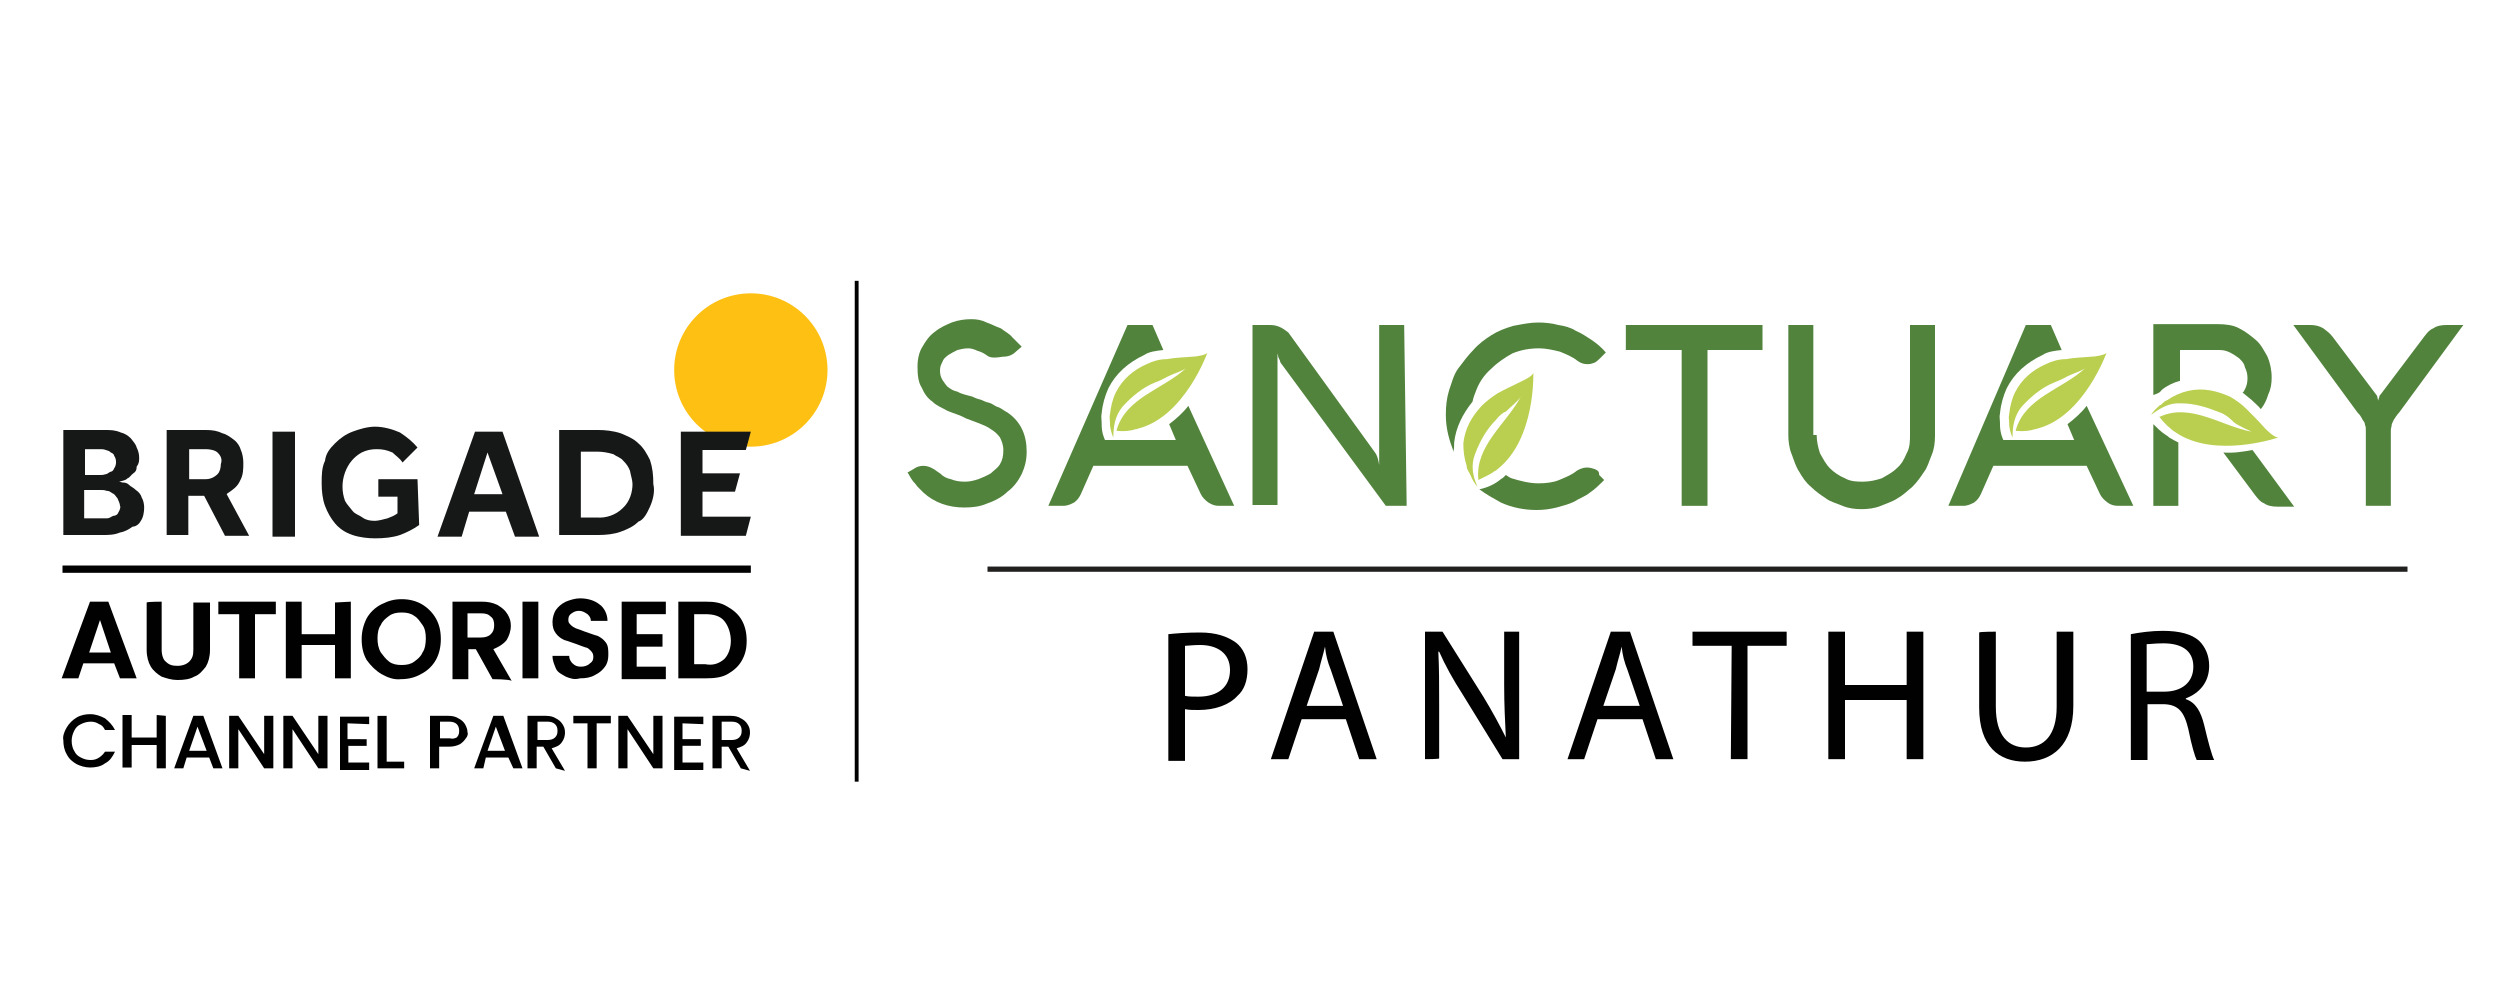 <?xml version="1.0" encoding="utf-8"?>
<!-- Generator: Adobe Illustrator 25.4.1, SVG Export Plug-In . SVG Version: 6.00 Build 0)  -->
<svg version="1.1" id="Layer_1" xmlns="http://www.w3.org/2000/svg" xmlns:xlink="http://www.w3.org/1999/xlink" x="0px" y="0px"
	 viewBox="0 0 300 120" style="enable-background:new 0 0 300 120;" xml:space="preserve">
<style type="text/css">
	.st0{fill:#FDC013;}
	.st1{fill:#161717;}
	.st2{fill:#010101;}
	.st3{fill:none;stroke:#010101;stroke-width:0.876;stroke-miterlimit:10;}
	.st4{fill:none;stroke:#010101;stroke-width:0.462;stroke-miterlimit:10;}
	.st5{fill:none;stroke:#221F1F;stroke-width:0.628;stroke-miterlimit:10;}
	.st6{fill:#51833C;}
	.st7{fill:#BACF4F;}
</style>
<g id="Layer_3">
</g>
<g>
	<g>
		<circle class="st0" cx="90.1" cy="44.4" r="9.2"/>
		<g>
			<path class="st1" d="M14.2,61.5c-0.1,0.3-0.4,0.4-0.6,0.4c-0.3,0.1-0.4,0.3-0.8,0.3h-2.7v-3.4h2c0.3,0,0.4,0,0.7,0.1
				c0.3,0,0.4,0.1,0.7,0.3c0.3,0.1,0.4,0.4,0.6,0.6c0.1,0.3,0.3,0.6,0.3,0.9C14.5,60.8,14.4,61.2,14.2,61.5L14.2,61.5z M10.3,53.9
				H12c0.3,0,0.4,0,0.7,0.1s0.4,0.1,0.6,0.3c0.3,0.1,0.4,0.3,0.4,0.4c0.3,0.4,0.3,1.1,0,1.5c-0.1,0.3-0.3,0.4-0.4,0.4
				c-0.3,0.1-0.4,0.3-0.6,0.3c-0.3,0.1-0.4,0.1-0.7,0.1h-1.8V53.9z M16.9,62.5L16.9,62.5c0.3-0.4,0.4-1.1,0.4-1.6
				c0-0.4-0.1-0.9-0.3-1.2c-0.1-0.4-0.4-0.7-0.7-0.9c-0.3-0.3-0.6-0.4-0.8-0.6c-0.2-0.2-0.4-0.3-0.8-0.3l-0.4-0.1l0.4-0.1
				c0.3-0.1,0.4-0.1,0.6-0.3c0.3-0.1,0.4-0.4,0.7-0.6c0.3-0.2,0.4-0.4,0.4-0.8c0.3-0.4,0.3-0.7,0.3-1.1c0-0.4-0.1-0.8-0.3-1.2
				c-0.1-0.4-0.4-0.7-0.7-1.1c-0.4-0.4-0.8-0.6-1.2-0.7c-0.7-0.3-1.2-0.3-2-0.3H7.6v12.6h4.7c0.7,0,1.4,0,2.1-0.3
				c0.6-0.1,1.1-0.4,1.5-0.7C16.3,63.2,16.7,62.9,16.9,62.5z"/>
			<path class="st1" d="M22.7,53.9h2c0.4,0,1.1,0.1,1.4,0.4c0.4,0.4,0.6,0.8,0.4,1.4c0,0.4-0.1,0.9-0.4,1.2
				c-0.4,0.4-0.9,0.6-1.4,0.6h-2C22.7,57.5,22.7,53.9,22.7,53.9z M27,64.3h2.9l-2.7-5l0.1-0.1c0.6-0.4,1.2-0.8,1.5-1.5
				c0.4-0.7,0.4-1.4,0.4-2.2c0-0.4-0.1-1.1-0.3-1.5c-0.1-0.4-0.4-0.9-0.8-1.2c-0.4-0.3-0.9-0.7-1.4-0.8c-0.6-0.3-1.2-0.4-2-0.4h-4.7
				v12.6h2.6v-4.7h1.9L27,64.3z"/>
			<rect x="32.7" y="51.8" class="st1" width="2.7" height="12.6"/>
			<path class="st1" d="M50.1,57.5h-4.7v2.1h2.3v2l0,0c-0.4,0.3-0.7,0.4-1.2,0.6c-0.4,0.1-1.1,0.3-1.5,0.3c-0.6,0-1.1-0.1-1.5-0.4
				s-0.9-0.4-1.2-0.8s-0.7-0.8-0.9-1.2c-0.4-1.1-0.4-2.3,0-3.4c0.4-1.1,1.1-1.9,2-2.4c0.6-0.3,1.2-0.4,1.8-0.4
				c0.7,0,1.2,0.1,1.9,0.4c0.4,0.4,0.9,0.7,1.2,1.2l1.8-1.8c-0.6-0.7-1.2-1.2-2.1-1.8c-0.9-0.4-2-0.7-3-0.7c-0.9,0-1.9,0.3-2.7,0.6
				c-0.8,0.3-1.5,0.8-2.1,1.4c-0.6,0.6-1.1,1.2-1.2,2.1c-0.4,0.8-0.4,1.8-0.4,2.7c0,0.9,0.1,1.9,0.4,2.7s0.7,1.5,1.2,2.1
				c0.5,0.6,1.2,1.1,2.1,1.4s1.9,0.4,2.7,0.4c1.1,0,2.1-0.1,3-0.4c0.8-0.3,1.6-0.7,2.3-1.2L50.1,57.5L50.1,57.5z"/>
			<path class="st1" d="M58.5,54.3l1.8,5h-3.4L58.5,54.3z M60.7,61.4L60.7,61.4l1.1,3h2.9l-4.4-12.6H57l-4.5,12.6h2.9l0.9-3
				C56.2,61.4,60.7,61.4,60.7,61.4z"/>
			<path class="st1" d="M74.7,61c-0.8,0.8-2,1.2-3.1,1.1h-1.9v-7.9h2c0.6,0,1.2,0.1,1.9,0.3c0.4,0.3,0.9,0.4,1.2,0.8
				c0.4,0.4,0.6,0.7,0.8,1.2c0.1,0.6,0.3,1.1,0.3,1.6C75.9,59,75.6,60.2,74.7,61z M78,60.8L78,60.8c0.4-0.9,0.6-1.9,0.4-2.7
				c0-1.1-0.1-2-0.4-2.9c-0.4-0.8-0.8-1.5-1.4-2c-0.6-0.6-1.4-0.9-2.1-1.2c-0.9-0.3-1.9-0.4-2.7-0.4h-4.7v12.6h4.7
				c0.9,0,1.9-0.1,2.7-0.4c0.8-0.3,1.5-0.6,2.1-1.2C77.2,62.4,77.6,61.7,78,60.8L78,60.8z"/>
			<polygon class="st1" points="84.3,62 84.3,59 88.2,59 88.8,56.8 84.3,56.8 84.3,54 89.5,54 90.1,51.8 81.7,51.8 81.7,64.3 
				89.5,64.3 90.1,62 			"/>
		</g>
	</g>
	<g>
		<g>
			<path class="st2" d="M13.7,79.6h-3.7l-0.6,1.8h-2l3.4-9.2H13l3.4,9.2h-2L13.7,79.6z M13.3,78.3L12,74.4l-1.3,3.9H13.3z"/>
			<path class="st2" d="M19.4,72.2V78c0,0.6,0.2,1.2,0.5,1.4c0.4,0.4,0.8,0.5,1.4,0.5s1.1-0.2,1.4-0.5c0.4-0.4,0.5-0.8,0.5-1.4v-5.7
				h2V78c0,0.8-0.2,1.5-0.5,2c-0.4,0.5-0.8,1-1.4,1.2c-0.5,0.3-1.2,0.4-2,0.4c-0.7,0-1.3-0.2-1.9-0.4c-0.5-0.3-1-0.7-1.3-1.2
				c-0.3-0.5-0.5-1.2-0.5-2v-5.7C17.7,72.2,19.4,72.2,19.4,72.2z"/>
			<path class="st2" d="M33.1,72.2v1.5h-2.5v7.7h-1.9v-7.7h-2.5v-1.5C26.3,72.2,33.1,72.2,33.1,72.2z"/>
			<path class="st2" d="M42.1,72.2v9.2h-1.9v-4h-4v4h-1.9v-9.2h1.9v3.9h4v-3.8L42.1,72.2L42.1,72.2z"/>
			<path class="st2" d="M45.8,80.9c-0.7-0.4-1.3-1-1.8-1.7c-0.4-0.7-0.6-1.5-0.6-2.5c0-0.9,0.2-1.7,0.6-2.5c0.4-0.7,1-1.3,1.8-1.7
				c0.8-0.4,1.5-0.6,2.4-0.6c0.9,0,1.7,0.2,2.4,0.6c0.7,0.4,1.3,1,1.7,1.7c0.4,0.7,0.6,1.5,0.6,2.5c0,0.9-0.2,1.8-0.6,2.5
				c-0.4,0.7-1,1.3-1.8,1.7c-0.7,0.4-1.5,0.6-2.4,0.6C47.3,81.6,46.5,81.3,45.8,80.9z M49.7,79.4c0.4-0.3,0.8-0.6,1-1.1
				c0.3-0.4,0.4-1.1,0.4-1.7c0-0.6-0.1-1.2-0.4-1.6c-0.3-0.4-0.5-0.8-1-1.1c-0.4-0.3-0.9-0.4-1.5-0.4c-0.6,0-1.1,0.1-1.5,0.4
				c-0.4,0.3-0.8,0.6-1,1.1c-0.3,0.4-0.4,1-0.4,1.6c0,0.6,0.1,1.2,0.4,1.7c0.3,0.4,0.6,0.8,1,1.1s0.9,0.4,1.5,0.4
				S49.3,79.7,49.7,79.4z"/>
			<path class="st2" d="M59.1,81.5l-2-3.6h-0.9v3.6h-1.9v-9.3h3.5c0.7,0,1.3,0.1,1.9,0.4c0.5,0.3,0.9,0.6,1.2,1.1
				c0.3,0.5,0.4,0.9,0.4,1.4c0,0.6-0.2,1.2-0.5,1.7c-0.4,0.5-0.9,0.8-1.6,1.1l2.2,3.8C61.1,81.5,59.1,81.5,59.1,81.5z M56.1,76.5
				h1.6c0.5,0,0.9-0.1,1.2-0.4c0.3-0.3,0.4-0.6,0.4-1.1c0-0.4-0.1-0.8-0.4-1c-0.3-0.3-0.6-0.4-1.2-0.4h-1.6V76.5z"/>
			<path class="st2" d="M64.6,72.2v9.2h-1.9v-9.2C62.7,72.2,64.6,72.2,64.6,72.2z"/>
			<path class="st2" d="M67.9,81.2c-0.5-0.3-1-0.5-1.2-1c-0.2-0.5-0.4-0.9-0.4-1.5h2c0,0.4,0.2,0.7,0.4,0.9c0.3,0.3,0.6,0.4,1,0.4
				c0.4,0,0.8-0.1,1.1-0.4c0.3-0.2,0.4-0.4,0.4-0.8c0-0.3-0.1-0.5-0.3-0.7c-0.2-0.2-0.4-0.4-0.6-0.4c-0.3-0.1-0.6-0.2-1.1-0.4
				c-0.6-0.2-1.1-0.4-1.5-0.5c-0.4-0.2-0.7-0.4-1-0.8s-0.4-0.8-0.4-1.4c0-0.5,0.2-1.1,0.4-1.4c0.3-0.4,0.6-0.7,1.2-1
				c0.5-0.2,1.1-0.4,1.7-0.4c1,0,1.8,0.3,2.3,0.7c0.6,0.4,1,1.2,1,2h-2c0-0.4-0.2-0.6-0.4-0.8c-0.3-0.2-0.6-0.4-1-0.4
				s-0.6,0.1-0.9,0.3c-0.3,0.2-0.4,0.4-0.4,0.8c0,0.3,0.1,0.4,0.3,0.6s0.4,0.3,0.6,0.4c0.3,0.1,0.6,0.2,1.1,0.4
				c0.6,0.2,1.1,0.4,1.5,0.5c0.4,0.2,0.7,0.4,1,0.8S73,78,73,78.6c0,0.5-0.1,1-0.4,1.4S72,80.7,71.4,81c-0.5,0.3-1.1,0.4-1.8,0.4
				C68.9,81.6,68.4,81.4,67.9,81.2z"/>
			<path class="st2" d="M76.4,73.7v2.4h3.1v1.5h-3.1V80h3.5v1.5h-5.3v-9.3h5.3v1.5H76.4z"/>
			<path class="st2" d="M87.3,72.8c0.7,0.4,1.3,0.9,1.7,1.6c0.4,0.7,0.6,1.5,0.6,2.5s-0.2,1.7-0.6,2.4s-1,1.2-1.7,1.6
				c-0.7,0.4-1.6,0.5-2.6,0.5h-3.3v-9.2h3.3C85.7,72.2,86.5,72.3,87.3,72.8z M86.9,79.1c0.5-0.5,0.8-1.3,0.8-2.2
				c0-0.9-0.3-1.8-0.8-2.4c-0.5-0.6-1.3-0.8-2.3-0.8h-1.3v6h1.3C85.6,79.9,86.3,79.6,86.9,79.1z"/>
		</g>
		<g>
			<path class="st2" d="M8,87.3c0.3-0.5,0.7-0.9,1.2-1.2c0.5-0.3,1.1-0.4,1.6-0.4c0.7,0,1.2,0.2,1.8,0.5c0.5,0.4,0.9,0.8,1.2,1.4
				h-1.2c-0.2-0.4-0.4-0.6-0.7-0.7c-0.3-0.2-0.6-0.3-1-0.3s-0.8,0.1-1.2,0.3c-0.4,0.2-0.6,0.4-0.8,0.8c-0.2,0.4-0.3,0.8-0.3,1.2
				s0.1,0.9,0.3,1.2c0.2,0.4,0.4,0.6,0.8,0.8c0.4,0.2,0.7,0.3,1.2,0.3c0.4,0,0.7-0.1,1-0.3s0.5-0.4,0.7-0.7h1.2
				c-0.3,0.6-0.6,1.1-1.2,1.4c-0.5,0.4-1.2,0.5-1.8,0.5s-1.2-0.2-1.6-0.4c-0.5-0.3-0.9-0.6-1.2-1.2c-0.3-0.5-0.4-1.1-0.4-1.7
				C7.5,88.4,7.7,87.8,8,87.3z"/>
			<path class="st2" d="M19.9,85.9v6.3h-1.1v-2.8h-3v2.7h-1.1v-6.3h1.1v2.7h3v-2.7L19.9,85.9L19.9,85.9z"/>
			<path class="st2" d="M25.1,90.9h-2.7L22,92.2h-1.1l2.3-6.3h1.2l2.3,6.3h-1.1L25.1,90.9z M24.8,90.1l-1.1-2.9l-1,2.9H24.8z"/>
			<path class="st2" d="M32.8,92.2h-1.1l-3.1-4.7v4.7h-1.1v-6.3h1.1l3.1,4.6v-4.6h1.1C32.8,85.9,32.8,92.2,32.8,92.2z"/>
			<path class="st2" d="M39.3,92.2h-1.1l-3.1-4.7v4.7h-1.1v-6.3h1.1l3.1,4.6v-4.6h1.1C39.3,85.9,39.3,92.2,39.3,92.2z"/>
			<path class="st2" d="M41.7,86.8v1.9H44v0.8h-2.2v2h2.5v0.9h-3.5V86h3.5v0.9L41.7,86.8L41.7,86.8z"/>
			<path class="st2" d="M46.4,91.4h2.1v0.8h-3.2v-6.3h1.1C46.4,85.9,46.4,91.4,46.4,91.4z"/>
			<path class="st2" d="M55.9,88.6c-0.2,0.3-0.4,0.5-0.7,0.7c-0.4,0.2-0.8,0.3-1.3,0.3h-1.2v2.6h-1.1v-6.3h2.2
				c0.5,0,0.9,0.1,1.2,0.3c0.4,0.2,0.6,0.4,0.8,0.7c0.2,0.4,0.3,0.6,0.3,1C56.2,88,56.1,88.4,55.9,88.6z M54.8,88.5
				c0.2-0.2,0.3-0.4,0.3-0.8c0-0.7-0.4-1.1-1.2-1.1h-1.1v2H54C54.3,88.7,54.6,88.6,54.8,88.5z"/>
			<path class="st2" d="M61,90.9h-2.7L58,92.2h-1.1l2.3-6.3h1.2l2.3,6.3h-1.1L61,90.9z M60.6,90.1l-1.1-2.9l-1,2.9H60.6z"/>
			<path class="st2" d="M66.7,92.2l-1.5-2.6h-0.8v2.6h-1.1v-6.3h2.2c0.5,0,0.9,0.1,1.2,0.3c0.4,0.2,0.6,0.4,0.8,0.7
				c0.2,0.3,0.3,0.6,0.3,1s-0.1,0.8-0.4,1.2c-0.3,0.4-0.6,0.5-1.2,0.7l1.6,2.7L66.7,92.2L66.7,92.2z M64.5,88.8h1.2
				c0.4,0,0.7-0.1,0.9-0.3c0.2-0.2,0.3-0.4,0.3-0.8s-0.1-0.6-0.3-0.8c-0.2-0.2-0.5-0.3-0.9-0.3h-1.2V88.8z"/>
			<path class="st2" d="M73.3,85.9v0.9h-1.7v5.4h-1.1v-5.4h-1.7v-0.9H73.3z"/>
			<path class="st2" d="M79.5,92.2h-1.1l-3.1-4.7v4.7h-1.1v-6.3h1.1l3.1,4.6v-4.6h1.1V92.2z"/>
			<path class="st2" d="M81.9,86.8v1.9h2.2v0.8h-2.2v2h2.5v0.9h-3.5V86h3.5v0.9L81.9,86.8L81.9,86.8z"/>
			<path class="st2" d="M88.9,92.2l-1.5-2.6h-0.8v2.6h-1.1v-6.3h2.2c0.5,0,0.9,0.1,1.2,0.3c0.4,0.2,0.6,0.4,0.8,0.7
				c0.2,0.3,0.3,0.6,0.3,1s-0.1,0.8-0.4,1.2c-0.3,0.4-0.6,0.5-1.2,0.7l1.6,2.7L88.9,92.2L88.9,92.2z M86.6,88.8h1.2
				c0.4,0,0.7-0.1,0.9-0.3c0.2-0.2,0.3-0.4,0.3-0.8s-0.1-0.6-0.3-0.8c-0.2-0.2-0.5-0.3-0.9-0.3h-1.2V88.8z"/>
		</g>
	</g>
	<line class="st3" x1="7.5" y1="68.3" x2="90.1" y2="68.3"/>
</g>
<line class="st4" x1="102.8" y1="33.7" x2="102.8" y2="93.8"/>
<line class="st5" x1="288.9" y1="68.3" x2="118.5" y2="68.3"/>
<g>
	<path class="st6" d="M118.5,42.7c-0.4-0.3-0.8-0.5-1.2-0.6c-0.4-0.2-0.8-0.3-1.1-0.3c-0.5,0-0.9,0.1-1.3,0.2
		c-0.4,0.2-0.8,0.4-1.1,0.6c-0.4,0.3-0.6,0.5-0.7,0.8c-0.2,0.4-0.3,0.6-0.3,1.1c0,0.4,0.1,0.8,0.3,1.1c0.2,0.3,0.4,0.6,0.6,0.8
		c0.4,0.3,0.7,0.5,1.2,0.6c0.5,0.3,1.1,0.4,1.8,0.6c0.4,0.2,0.7,0.3,1.1,0.4c0.4,0.2,0.7,0.3,1.1,0.4c0.4,0.2,0.6,0.4,1,0.5
		c0.4,0.2,0.6,0.4,1,0.6c1.6,1.1,2.3,2.7,2.3,4.7c0,1-0.2,1.8-0.6,2.7c-0.4,0.8-1,1.6-1.7,2.1c-0.6,0.6-1.5,1.1-2.4,1.4
		c-0.9,0.4-1.8,0.5-2.8,0.5c-1.9,0-3.6-0.6-4.9-1.8c-0.3-0.3-0.5-0.5-0.7-0.7c-0.2-0.3-0.4-0.5-0.5-0.6c-0.2-0.3-0.3-0.4-0.4-0.6
		c-0.1-0.2-0.2-0.4-0.3-0.5l0.7-0.4c0.4-0.3,0.8-0.4,1.2-0.4c0.6,0,1.2,0.3,1.7,0.7l0.3,0.2c0.4,0.4,0.8,0.6,1.3,0.7
		c0.5,0.2,1,0.3,1.7,0.3c0.5,0,1-0.1,1.6-0.3c0.5-0.2,1-0.4,1.5-0.7c0.4-0.4,0.8-0.6,1.1-1.1s0.4-1,0.4-1.7c0-0.6-0.2-1.1-0.4-1.5
		c-0.3-0.4-0.6-0.7-1.1-1c-0.4-0.3-0.9-0.5-1.4-0.7c-0.5-0.2-1.1-0.4-1.6-0.6c-0.7-0.4-1.5-0.6-2.2-0.9c-0.7-0.4-1.3-0.6-1.8-1.1
		c-0.6-0.4-1-1-1.3-1.7c-0.4-0.6-0.5-1.5-0.5-2.5c0-0.9,0.2-1.8,0.6-2.4c0.4-0.7,0.8-1.3,1.5-1.8c0.6-0.5,1.3-0.8,2-1.1
		c0.8-0.3,1.6-0.4,2.4-0.4c0.6,0,1.2,0.1,1.8,0.4c0.6,0.2,1.1,0.5,1.7,0.7c0.5,0.4,1,0.6,1.4,1.1c0.4,0.4,0.7,0.7,1.1,1.1l-0.7,0.6
		c-0.4,0.4-0.9,0.6-1.5,0.6C119.2,43,118.8,42.9,118.5,42.7"/>
	<path class="st6" d="M168.8,60.7h-2.5l-12.5-17c-0.1-0.1-0.2-0.3-0.2-0.4c-0.1-0.2-0.1-0.3-0.2-0.4c0-0.2-0.1-0.4-0.1-0.5v18.2h-3
		V39h2.1c0.5,0,0.9,0.1,1.3,0.3c0.4,0.2,0.6,0.4,0.9,0.6l10.4,14.4c0.3,0.4,0.4,0.9,0.5,1.5V39h3L168.8,60.7L168.8,60.7z"/>
	<polygon class="st6" points="195.1,42 195.1,39 211.5,39 211.5,42 204.9,42 204.9,60.7 201.8,60.7 201.8,42 	"/>
	<path class="st6" d="M218,52.2c0,0.8,0.2,1.6,0.4,2.2c0.4,0.7,0.7,1.3,1.2,1.8c0.5,0.5,1.1,0.9,1.8,1.2c0.7,0.4,1.5,0.4,2.2,0.4
		c0.8,0,1.6-0.2,2.2-0.4c0.7-0.4,1.3-0.7,1.8-1.2c0.6-0.5,0.9-1.1,1.2-1.8c0.4-0.7,0.4-1.5,0.4-2.2V39h3v13.3c0,0.8-0.1,1.6-0.4,2.3
		c-0.3,0.7-0.5,1.5-0.9,2c-0.4,0.6-0.8,1.2-1.4,1.8c-0.6,0.5-1.1,1-1.8,1.4c-0.6,0.4-1.3,0.6-2,0.9c-0.7,0.3-1.6,0.4-2.3,0.4
		c-0.8,0-1.6-0.1-2.3-0.4c-0.7-0.3-1.5-0.5-2-0.9c-0.6-0.4-1.2-0.8-1.8-1.4c-0.6-0.5-1-1.1-1.4-1.8c-0.4-0.6-0.6-1.3-0.9-2.1
		c-0.3-0.7-0.4-1.6-0.4-2.3V39h3v13.2H218z"/>
	<path class="st6" d="M286.9,60.7h-3v-9.1c0-0.3,0-0.4-0.1-0.6c0-0.2-0.1-0.4-0.2-0.5c-0.1-0.1-0.2-0.4-0.3-0.5
		c-0.1-0.2-0.3-0.4-0.4-0.5l-7.7-10.5h2c0.6,0,1.1,0.1,1.6,0.4c0.4,0.3,0.8,0.6,1.1,1l5.2,6.9c0.1,0.1,0.2,0.3,0.2,0.4
		c0,0.2,0.1,0.3,0.1,0.4c0-0.1,0-0.2,0.1-0.4c0-0.2,0.1-0.3,0.2-0.4l5.2-6.9c0.4-0.5,0.6-0.8,1.1-1c0.4-0.3,1-0.4,1.6-0.4h2
		l-7.7,10.5c-0.2,0.2-0.3,0.4-0.4,0.5c-0.1,0.2-0.3,0.4-0.3,0.5c-0.1,0.2-0.2,0.4-0.2,0.5c0,0.2-0.1,0.4-0.1,0.6L286.9,60.7
		L286.9,60.7z"/>
	<path class="st6" d="M142.6,48.7c-0.6,0.8-1.5,1.6-2.3,2.2l0.8,1.9h-8.4h-0.1l0,0l0,0l0,0c-0.1-0.2-0.4-0.9-0.4-1.8v-0.2
		c0-0.4-0.1-0.8,0-1.2c0.1-1.1,0.4-2.1,0.8-3c0.9-1.8,2.4-3.1,4.3-4c0.6-0.4,1.4-0.5,2.3-0.6l-1.3-3h-3l-9.5,21.7h1.8
		c0.5,0,0.9-0.2,1.3-0.4c0.4-0.3,0.6-0.6,0.8-1l1.5-3.4h11.3l1.6,3.4c0.2,0.4,0.5,0.7,0.9,1c0.5,0.3,0.8,0.4,1.3,0.4h1.8L142.6,48.7
		z"/>
	<path class="st7" d="M138.6,45.9c-1.5,0.6-2.8,1.7-3.9,2.9c-0.9,1.1-1.1,2.4-1.1,3.7c0,0-0.3-0.6-0.4-1.5c0-0.1,0-0.1,0-0.2
		c0-0.4-0.1-0.7,0-1.1c0.1-0.9,0.3-1.8,0.7-2.6c0.8-1.6,2.1-2.7,3.7-3.4c0.8-0.4,1.6-0.6,2.4-0.6c1.1-0.2,2-0.2,3.1-0.3
		c0.4,0,1.7-0.2,1.8-0.5c0,0-2.7,7.6-8.2,9.1c-0.1,0-0.2,0.1-0.4,0.1c-0.6,0.2-1.4,0.3-2.3,0.2v-0.1c1.1-3.9,5.6-4.9,8.3-7.4
		c-0.6,0.4-1.4,0.6-2.2,1C139.7,45.4,139.2,45.7,138.6,45.9"/>
	<path class="st6" d="M174.5,53.1c0.2-1.8,1-3.4,2.2-4.9c0.1-0.5,0.3-1,0.5-1.5c0.4-1,1-1.8,1.8-2.5c0.7-0.7,1.6-1.3,2.5-1.8
		c1-0.4,2-0.6,3.2-0.6c0.8,0,1.7,0.2,2.5,0.4c0.7,0.3,1.5,0.6,2.1,1.1c0.4,0.3,0.8,0.4,1.2,0.4c0.4,0,0.6-0.1,0.9-0.2
		c0.3-0.2,0.5-0.4,0.7-0.6l0.6-0.6c-0.5-0.6-1.1-1.1-1.7-1.5c-0.6-0.4-1.2-0.8-1.9-1.1c-0.6-0.4-1.4-0.6-2.1-0.7
		c-0.7-0.2-1.6-0.3-2.4-0.3c-1,0-1.9,0.2-3,0.4c-1,0.3-1.8,0.6-2.6,1.1c-0.8,0.5-1.6,1.1-2.2,1.8c-0.6,0.6-1.2,1.4-1.8,2.2
		c-0.6,0.8-0.8,1.8-1.1,2.6c-0.3,1-0.4,1.9-0.4,3c0,1.6,0.4,3,0.9,4.3v0.2C174.5,53.8,174.5,53.5,174.5,53.1"/>
	<path class="st6" d="M191.4,56.3c-0.3-0.1-0.6-0.2-1-0.2s-0.9,0.2-1.2,0.4c-0.6,0.5-1.4,0.8-2.1,1.1c-0.7,0.3-1.6,0.4-2.5,0.4
		c-1.1,0-2.2-0.3-3.2-0.6c-0.3-0.1-0.5-0.3-0.7-0.4c-0.1,0.1-0.1,0.1-0.2,0.2c-0.1,0.1-0.2,0.2-0.4,0.3c-0.7,0.6-1.6,1-2.5,1.2h-0.1
		c0.8,0.6,1.7,1.1,2.6,1.6c1.3,0.6,2.8,0.9,4.3,0.9c0.8,0,1.6-0.1,2.4-0.3c0.7-0.2,1.5-0.4,2.1-0.7c0.6-0.4,1.3-0.6,1.9-1.1
		c0.6-0.4,1.1-0.9,1.7-1.5l-0.6-0.6C191.9,56.6,191.8,56.5,191.4,56.3"/>
	<path class="st7" d="M179.5,50.4c-1.1,1.1-1.9,2.5-2.5,4.1c-0.5,1.3-0.3,2.6,0.3,3.9c0,0-0.5-0.5-0.8-1.3c0-0.1-0.1-0.1-0.1-0.2
		c-0.2-0.4-0.4-0.6-0.4-1c-0.3-0.9-0.4-1.8-0.4-2.7c0.2-1.8,1-3.2,2.2-4.5c0.6-0.6,1.3-1.1,1.9-1.5c0.9-0.5,1.8-0.9,2.8-1.4
		c0.4-0.2,1.5-0.7,1.5-1.1c0,0,0.3,8-4.3,11.6c-0.1,0.1-0.2,0.2-0.3,0.2c-0.5,0.4-1.2,0.7-2,1.1v-0.1c-0.4-4,3.4-6.7,5.1-9.9
		c-0.4,0.6-1.1,1.1-1.8,1.8C180.3,49.5,179.8,50,179.5,50.4"/>
	<path class="st6" d="M260.3,52.5c-0.1-0.1-0.2-0.2-0.4-0.3c-0.6-0.4-1-0.8-1.5-1.3v9.8h3v-7.6C261.2,53,260.8,52.8,260.3,52.5"/>
	<path class="st6" d="M259.4,46.8c0.6-0.5,1.4-0.9,2.2-1.1V42h4.7c0.5,0,0.9,0.1,1.3,0.3c0.4,0.2,0.7,0.4,1.1,0.7
		c0.4,0.4,0.6,0.6,0.7,1.1c0.2,0.4,0.3,0.8,0.3,1.3s-0.1,0.9-0.3,1.3c-0.1,0.2-0.2,0.4-0.3,0.4c0.4,0.3,0.7,0.6,1.1,0.9
		c0.4,0.4,0.8,0.7,1.1,1.1l0,0c0.4-0.5,0.7-1.1,0.9-1.8c0.3-0.6,0.4-1.3,0.4-2c0-0.9-0.2-1.8-0.5-2.5c-0.4-0.7-0.8-1.5-1.4-2
		s-1.2-1-2-1.4c-0.7-0.4-1.7-0.5-2.5-0.5h-7.8v8.5C259,47.2,259.2,47.1,259.4,46.8"/>
	<path class="st6" d="M270.3,54c-1.1,0.2-2.3,0.4-3.5,0.3l3.8,5.1c0.4,0.5,0.6,0.8,1.1,1c0.4,0.3,1,0.4,1.6,0.4h2L270.3,54z"/>
	<path class="st7" d="M266.4,49.5c-1.5-0.6-3-1.1-4.7-1.1c-1.4-0.1-2.5,0.6-3.6,1.4c0,0,0.4-0.6,1-1.1c0.1-0.1,0.1-0.1,0.2-0.1
		c0.3-0.3,0.5-0.5,0.8-0.6c0.7-0.5,1.6-0.9,2.5-1.1c1.8-0.4,3.4,0,5,0.7c0.7,0.4,1.4,0.9,2,1.5c0.7,0.7,1.5,1.5,2.2,2.3
		c0.3,0.3,1.1,1.1,1.6,1.1c0,0-7.6,2.6-12.3-0.6c-0.1-0.1-0.2-0.1-0.3-0.2c-0.5-0.4-1.1-0.9-1.7-1.7c0,0,0,0,0.1,0
		c3.7-1.7,7.5,1.2,11,1.8c-0.6-0.3-1.4-0.6-2.1-1.1C267.5,50.1,267,49.7,266.4,49.5"/>
	<path class="st6" d="M250.4,48.7c-0.6,0.8-1.5,1.6-2.3,2.2l0.8,1.9h-8.4h-0.1l0,0l0,0l0,0c-0.1-0.2-0.4-0.9-0.4-1.8v-0.2
		c0-0.4-0.1-0.8,0-1.2c0.1-1.1,0.4-2.1,0.8-3c0.9-1.8,2.4-3.1,4.3-4c0.6-0.4,1.4-0.5,2.3-0.6l-1.3-3h-3l-9.3,21.7h1.8
		c0.5,0,0.9-0.2,1.3-0.4c0.4-0.3,0.6-0.6,0.8-1l1.5-3.4h11.2l1.6,3.4c0.2,0.4,0.5,0.7,0.9,1c0.4,0.3,0.8,0.4,1.3,0.4h1.8L250.4,48.7
		z"/>
	<path class="st7" d="M246.5,45.9c-1.5,0.6-2.8,1.7-3.9,2.9c-0.9,1.1-1.1,2.4-1.1,3.7c0,0-0.3-0.6-0.4-1.5c0-0.1,0-0.1,0-0.2
		c0-0.4-0.1-0.7,0-1.1c0.1-0.9,0.3-1.8,0.7-2.6c0.8-1.6,2.1-2.7,3.7-3.4c0.8-0.4,1.6-0.6,2.4-0.6c1.1-0.2,2-0.2,3.1-0.3
		c0.4,0,1.7-0.2,1.8-0.5c0,0-2.7,7.6-8.2,9.1c-0.1,0-0.2,0.1-0.4,0.1c-0.6,0.2-1.4,0.3-2.3,0.2v-0.1c1.1-3.9,5.6-4.9,8.3-7.4
		c-0.6,0.4-1.4,0.6-2.2,1C247.7,45.4,247,45.7,246.5,45.9"/>
</g>
<g>
	<path class="st2" d="M140.2,76.1c1-0.1,2.2-0.2,3.8-0.2c2,0,3.3,0.5,4.3,1.2c0.9,0.7,1.4,1.8,1.4,3.2s-0.4,2.5-1.2,3.2
		c-1,1.1-2.7,1.7-4.7,1.7c-0.6,0-1.1,0-1.6-0.1v6.2h-2V76.1z M142.2,83.5c0.4,0.1,1,0.1,1.6,0.1c2.3,0,3.8-1.1,3.8-3.2
		c0-2-1.5-3-3.6-3c-0.9,0-1.5,0.1-1.8,0.1L142.2,83.5L142.2,83.5z"/>
	<path class="st2" d="M156.2,86.3l-1.6,4.8h-2.1l5.2-15.3h2.3l5.2,15.3h-2.1l-1.6-4.8H156.2z M161.2,84.8l-1.5-4.4
		c-0.4-1-0.6-1.8-0.7-2.8l0,0c-0.2,0.9-0.5,1.8-0.7,2.7l-1.5,4.4h4.4V84.8z"/>
	<path class="st2" d="M171,91.1V75.8h2.1l4.9,7.8c1.1,1.8,2,3.5,2.7,4.9l0,0c-0.1-2.1-0.2-3.9-0.2-6.3v-6.4h1.8v15.3h-2l-4.8-7.8
		c-1.1-1.7-2.1-3.5-2.8-5.1h-0.1c0.1,2,0.1,3.8,0.1,6.3v6.5C172.8,91.1,171,91.1,171,91.1z"/>
	<path class="st2" d="M191.7,86.3l-1.6,4.8h-2l5.2-15.3h2.3l5.2,15.3h-2.1l-1.6-4.8H191.7z M196.8,84.8l-1.5-4.4
		c-0.4-1-0.6-1.8-0.7-2.8l0,0c-0.2,0.9-0.5,1.8-0.7,2.7l-1.5,4.4h4.4V84.8z"/>
	<path class="st2" d="M207.8,77.5h-4.7v-1.7h11.3v1.7h-4.7v13.6h-2L207.8,77.5L207.8,77.5z"/>
	<path class="st2" d="M221.4,75.8v6.4h7.4v-6.4h2v15.3h-2v-7.1h-7.4v7.1h-2V75.8H221.4z"/>
	<path class="st2" d="M239.5,75.8v9c0,3.5,1.5,4.9,3.6,4.9c2.2,0,3.7-1.5,3.7-4.9v-9h2v8.9c0,4.7-2.5,6.7-5.8,6.7
		c-3.1,0-5.5-1.8-5.5-6.5v-9C237.5,75.8,239.5,75.8,239.5,75.8z"/>
	<path class="st2" d="M255.7,76.1c1-0.2,2.5-0.4,3.8-0.4c2.1,0,3.5,0.4,4.4,1.2c0.7,0.7,1.2,1.7,1.2,3c0,2-1.2,3.3-2.8,3.9v0.1
		c1.2,0.4,1.8,1.5,2.2,3.1c0.5,2.1,0.9,3.6,1.2,4.2h-2.1c-0.2-0.4-0.6-1.7-1-3.7c-0.5-2.1-1.2-3-3.1-3h-1.8v6.7h-2V76.1H255.7z
		 M257.7,83h2c2.1,0,3.5-1.1,3.5-3c0-2-1.5-2.8-3.6-2.8c-1,0-1.6,0.1-2,0.1V83H257.7z"/>
</g>
</svg>
